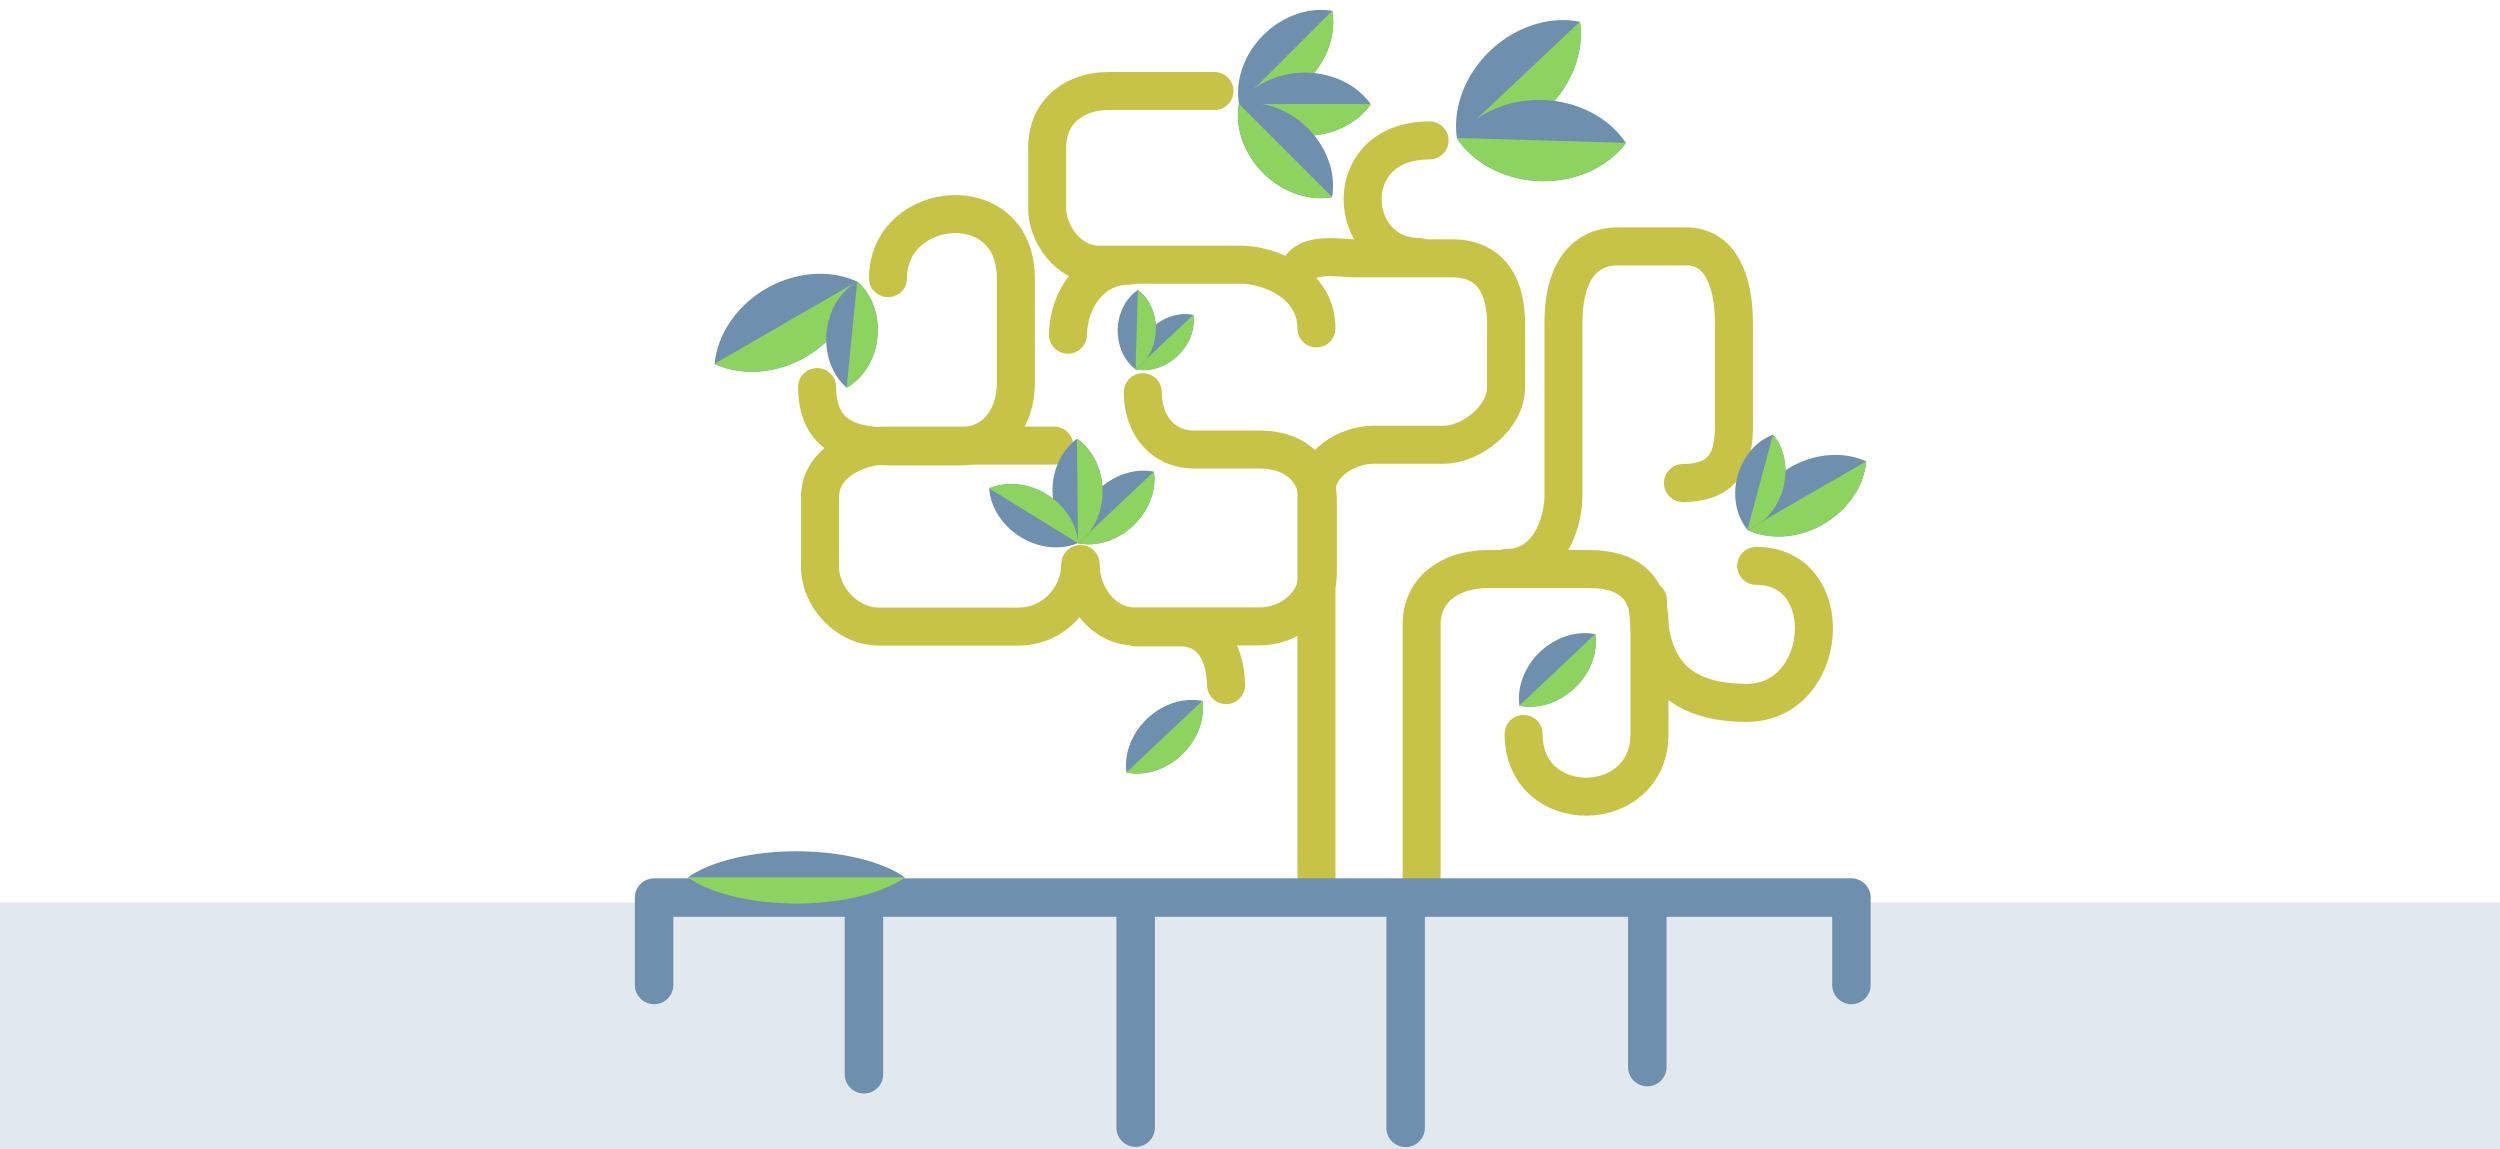 <?xml version="1.0" encoding="UTF-8"?>
<svg version="1.1" viewBox="0 0 966 444" xmlns="http://www.w3.org/2000/svg" xmlns:cc="http://creativecommons.org/ns#" xmlns:dc="http://purl.org/dc/elements/1.1/" xmlns:rdf="http://www.w3.org/1999/02/22-rdf-syntax-ns#">
			<title>Javascript DOM Nodelist – statische Liste von Elementen</title>
			<rect x="-7.461" y="348.77" width="983.87" height="95.435" fill="#e1e8ee" stroke-width="1.803"/>
			<g fill="none" stroke-linecap="round">
						<g stroke="#c7c346" stroke-width="14.687">
									<path d="m469.27 35.172h-41.249c-10.85 0-23.395 6.221-23.395 22.083v23.477c0 8.619 7.388 21.548 20.317 21.548h54.794c9.851 0 28.936 6.772 28.936 24.626"/>
									<path d="m412.64 129.32c0.409-14.776 9.827-26.642 23.395-26.642"/>
									<path d="m552.39 54.258c-35.52 0-32.014 44.995-4.31 44.995"/>
									<path d="m500.68 109.67c0-13.545 15.392-9.851 23.395-9.851h36.94c16.623 0 20.932 12.929 20.932 25.242v24.626c0 11.698-13.545 22.164-24.01 22.164h-27.09c-10.466 0-22.164 7.388-22.164 17.855v155.89"/>
									<path d="m650.29 186.63c14.776 0 19.701-8.004 19.701-21.548v-40.308c0-16.225-5.197-29.57-18.47-29.57h-26.175c-13.993 0-21.23 10.868-21.23 29.57v66.781c0 10.466-5.541 27.924-22.164 27.924"/>
									<path d="m678.6 218.64c32.162 0 28.321 52.947-3.694 52.947-32.015 0-38.131-19.304-38.131-39.621"/>
									<path d="m588.72 283.59c0 32.63 48.638 32.014 48.638 0v-42.481c0-12.313-6.157-21.24-23.395-21.24h-38.787c-16.008 0-25.859 8.927-25.859 21.24v102.54"/>
									<path d="m441.57 151.54c0 12.929 8.004 22.164 19.701 22.164h25.242c16.701 0 22.7 11.082 22.7 19.086v28.603c0 12.327-11.002 20.648-22.7 20.648h-48.022c-12.24 0-20.932-11.698-20.932-24.01"/>
									<path d="m407.33 172.17h-65.64c-7.647 0-24.853 5.098-24.853 20.075v26.766c0 11.312 10.037 23.102 22.943 23.102h53.533c14.658 0 24.137-12.268 24.137-24.137"/>
									<path d="m473.76 264.73c-0.159-6.851-2.231-22.305-17.844-22.305h-16.888"/>
									<path d="m343.13 107.49c0-30.59 49.39-35.369 49.39 0v40.787c0 12.108-7.01 24.217-21.987 24.217h-24.535c-10.834 0-30.272 0-30.272-22.943"/>
						</g>
						<g stroke="#6e90ae" stroke-width="14.869">
									<path d="m252.74 380.59v-33.761h462.65v33.761" stroke-linejoin="round"/>
									<path d="m333.83 348.28v66.808"/>
									<path d="m438.82 347.6v88.116"/>
									<path d="m543.13 348.28v87.519"/>
									<path d="m636.52 348.28v64.042"/>
						</g>
			</g>
			<g stroke-width="1.487">
						<path d="m307.73 328.94a48.742 20.522 0 0 0-41.91 10.089 48.742 20.522 0 0 0 41.91 10.092 48.742 20.522 0 0 0 41.911-10.089 48.742 20.522 0 0 0-41.911-10.092z" fill="#6e90ae"/>
						<path d="m265.88 338.99a48.742 20.522 0 0 0-0.061 0.041 48.742 20.522 0 0 0 41.91 10.092 48.742 20.522 0 0 0 41.913-10.089 48.742 20.522 0 0 0-0.07-0.044z" fill="#8dd35f"/>
						<path d="m296.05 111.51a31.024 36.97 60 0 0-19.902 29.101 31.024 36.97 60 0 0 35.156-2.682 31.024 36.97 60 0 0 19.905-29.103 31.024 36.97 60 0 0-35.159 2.683z" fill="#6e90ae"/>
						<path d="m276.16 140.54a31.024 36.97 60 0 0-9e-3 0.076 31.024 36.97 60 0 0 35.156-2.682 31.024 36.97 60 0 0 19.905-29.103 31.024 36.97 60 0 0-0.079-0.031z" fill="#8dd35f"/>
						<path d="m319.38 128.32a20.103 23.957 5.699 0 0 7.788 21.478 20.103 23.957 5.699 0 0 11.883-19.514 20.103 23.957 5.699 0 0-7.788-21.48 20.103 23.957 5.699 0 0-11.883 19.515z" fill="#6e90ae"/>
						<path d="m327.13 149.77a20.103 23.957 5.699 0 0 0.037 0.034 20.103 23.957 5.699 0 0 11.883-19.514 20.103 23.957 5.699 0 0-7.788-21.48 20.103 23.957 5.699 0 0-0.046 0.03z" fill="#8dd35f"/>
						<path d="m488.13 13.574a24.858 29.622 45 0 0-9.368 26.651 24.858 29.622 45 0 0 26.653-9.366 24.858 29.622 45 0 0 9.37-26.651 24.858 29.622 45 0 0-26.654 9.367z" fill="#6e90ae"/>
						<path d="m478.76 40.162a24.858 29.622 45 0 0 9e-3 0.061 24.858 29.622 45 0 0 26.653-9.366 24.858 29.622 45 0 0 9.37-26.651 24.858 29.622 45 0 0-0.067-0.007z" fill="#8dd35f"/>
						<path d="m504.2 28.053a29.622 24.858 0 0 0-25.469 12.22 29.622 24.858 0 0 0 25.469 12.224 29.622 24.858 0 0 0 25.47-12.22 29.622 24.858 0 0 0-25.47-12.224z" fill="#6e90ae"/>
						<path d="m478.76 40.223a29.622 24.858 0 0 0-0.037 0.049 29.622 24.858 0 0 0 25.469 12.224 29.622 24.858 0 0 0 25.47-12.22 29.622 24.858 0 0 0-0.042-0.053z" fill="#8dd35f"/>
						<path d="m505.35 49.54a29.622 24.858 45 0 0-26.651-9.368 29.622 24.858 45 0 0 9.366 26.653 29.622 24.858 45 0 0 26.651 9.37 29.622 24.858 45 0 0-9.367-26.654z" fill="#6e90ae"/>
						<path d="m478.76 40.162a29.622 24.858 45 0 0-0.061 0.009 29.622 24.858 45 0 0 9.366 26.653 29.622 24.858 45 0 0 26.651 9.37 29.622 24.858 45 0 0 7e-3 -0.067z" fill="#8dd35f"/>
						<path d="m691.83 180.54a25.838 30.791 60 0 0-16.576 24.236 25.838 30.791 60 0 0 29.28-2.233 25.838 30.791 60 0 0 16.577-24.238 25.838 30.791 60 0 0-29.281 2.234z" fill="#6e90ae"/>
						<path d="m675.27 204.72a25.838 30.791 60 0 0-7e-3 0.064 25.838 30.791 60 0 0 29.28-2.233 25.838 30.791 60 0 0 16.577-24.238 25.838 30.791 60 0 0-0.066-0.026z" fill="#8dd35f"/>
						<path d="m671.37 183.98a18.574 22.134 15 0 0 3.894 20.747 18.574 22.134 15 0 0 13.748-16.018 18.574 22.134 15 0 0-3.894-20.747 18.574 22.134 15 0 0-13.748 16.02z" fill="#6e90ae"/>
						<path d="m675.24 204.68a18.574 22.134 15 0 0 0.029 0.036 18.574 22.134 15 0 0 13.748-16.018 18.574 22.134 15 0 0-3.894-20.747 18.574 22.134 15 0 0-0.046 0.02z" fill="#8dd35f"/>
						<path d="m443.31 277.64a19.664 23.432 46.673 0 0-8.023 20.857 19.664 23.432 46.673 0 0 21.291-6.79 19.664 23.432 46.673 0 0 8.024-20.857 19.664 23.432 46.673 0 0-21.292 6.791z" fill="#6e90ae"/>
						<path d="m435.28 298.44a19.664 23.432 46.673 0 0 6e-3 0.049 19.664 23.432 46.673 0 0 21.291-6.79 19.664 23.432 46.673 0 0 8.024-20.857 19.664 23.432 46.673 0 0-0.053-7e-3z" fill="#8dd35f"/>
						<path d="m424.58 189.06a19.664 23.432 46.673 0 0-8.023 20.857 19.664 23.432 46.673 0 0 21.291-6.79 19.664 23.432 46.673 0 0 8.024-20.857 19.664 23.432 46.673 0 0-21.292 6.791z" fill="#6e90ae"/>
						<path d="m416.55 209.88a19.664 23.432 46.673 0 0 6e-3 0.049 19.664 23.432 46.673 0 0 21.291-6.79 19.664 23.432 46.673 0 0 8.024-20.857 19.664 23.432 46.673 0 0-0.053-7e-3z" fill="#8dd35f"/>
						<path d="m406.69 189.82a23.432 19.664 89.441 0 0 9.863 20.052 23.432 19.664 89.441 0 0 9.472-20.241 23.432 19.664 89.441 0 0-9.863-20.054 23.432 19.664 89.441 0 0-9.472 20.243z" fill="#6e90ae"/>
						<path d="m416.52 209.85a23.432 19.664 89.441 0 0 0.04 0.029 23.432 19.664 89.441 0 0 9.472-20.241 23.432 19.664 89.441 0 0-9.863-20.054 23.432 19.664 89.441 0 0-0.042 0.034z" fill="#8dd35f"/>
						<path d="m394.33 207.49a23.432 19.664 31.633 0 0 22.225 2.337 23.432 19.664 31.633 0 0-12.082-18.8 23.432 19.664 31.633 0 0-22.225-2.337 23.432 19.664 31.633 0 0 12.084 18.8z" fill="#6e90ae"/>
						<path d="m416.52 209.85a23.432 19.664 31.633 0 0 0.045-0.018 23.432 19.664 31.633 0 0-12.082-18.8 23.432 19.664 31.633 0 0-22.225-2.337 23.432 19.664 31.633 0 0 6e-3 0.053z" fill="#8dd35f"/>
						<path d="m595.14 251.83a19.664 23.432 46.673 0 0-8.023 20.857 19.664 23.432 46.673 0 0 21.291-6.79 19.664 23.432 46.673 0 0 8.024-20.857 19.664 23.432 46.673 0 0-21.292 6.791z" fill="#6e90ae"/>
						<path d="m587.11 272.63a19.664 23.432 46.673 0 0 6e-3 0.049 19.664 23.432 46.673 0 0 21.291-6.79 19.664 23.432 46.673 0 0 8.024-20.857 19.664 23.432 46.673 0 0-0.053-7e-3z" fill="#8dd35f"/>
						<path d="m575.97 19.45a31.904 38.02 46.673 0 0-13.018 33.84 31.904 38.02 46.673 0 0 34.545-11.017 31.904 38.02 46.673 0 0 13.02-33.842 31.904 38.02 46.673 0 0-34.546 11.019z" fill="#6e90ae"/>
						<path d="m562.93 53.21a31.904 38.02 46.673 0 0 9e-3 0.079 31.904 38.02 46.673 0 0 34.545-11.017 31.904 38.02 46.673 0 0 13.02-33.842 31.904 38.02 46.673 0 0-0.086-0.012z" fill="#8dd35f"/>
						<path d="m596.03 38.628a38.02 31.904 1.673 0 0-33.134 14.723 38.02 31.904 1.673 0 0 32.218 16.637 38.02 31.904 1.673 0 0 33.135-14.723 38.02 31.904 1.673 0 0-32.22-16.637z" fill="#6e90ae"/>
						<path d="m562.95 53.29a38.02 31.904 1.673 0 0-0.05 0.062 38.02 31.904 1.673 0 0 32.218 16.637 38.02 31.904 1.673 0 0 33.135-14.723 38.02 31.904 1.673 0 0-0.052-0.069z" fill="#8dd35f"/>
						<path d="m444.89 126.83a14.976 17.846 46.673 0 0-6.111 15.884 14.976 17.846 46.673 0 0 16.215-5.171 14.976 17.846 46.673 0 0 6.111-15.884 14.976 17.846 46.673 0 0-16.216 5.172z" fill="#6e90ae"/>
						<path d="m438.78 142.67a14.976 17.846 46.673 0 0 4e-3 0.037 14.976 17.846 46.673 0 0 16.215-5.171 14.976 17.846 46.673 0 0 6.111-15.884 14.976 17.846 46.673 0 0-0.04-6e-3z" fill="#8dd35f"/>
						<path d="m431.89 127.18a14.976 17.846 1.673 0 0 6.911 15.553 14.976 17.846 1.673 0 0 7.809-15.122 14.976 17.846 1.673 0 0-6.911-15.553 14.976 17.846 1.673 0 0-7.809 15.123z" fill="#6e90ae"/>
						<path d="m438.78 142.71a14.976 17.846 1.673 0 0 0.029 0.023 14.976 17.846 1.673 0 0 7.809-15.122 14.976 17.846 1.673 0 0-6.911-15.553 14.976 17.846 1.673 0 0-0.033 0.025z" fill="#8dd35f"/>
			</g>
</svg>
